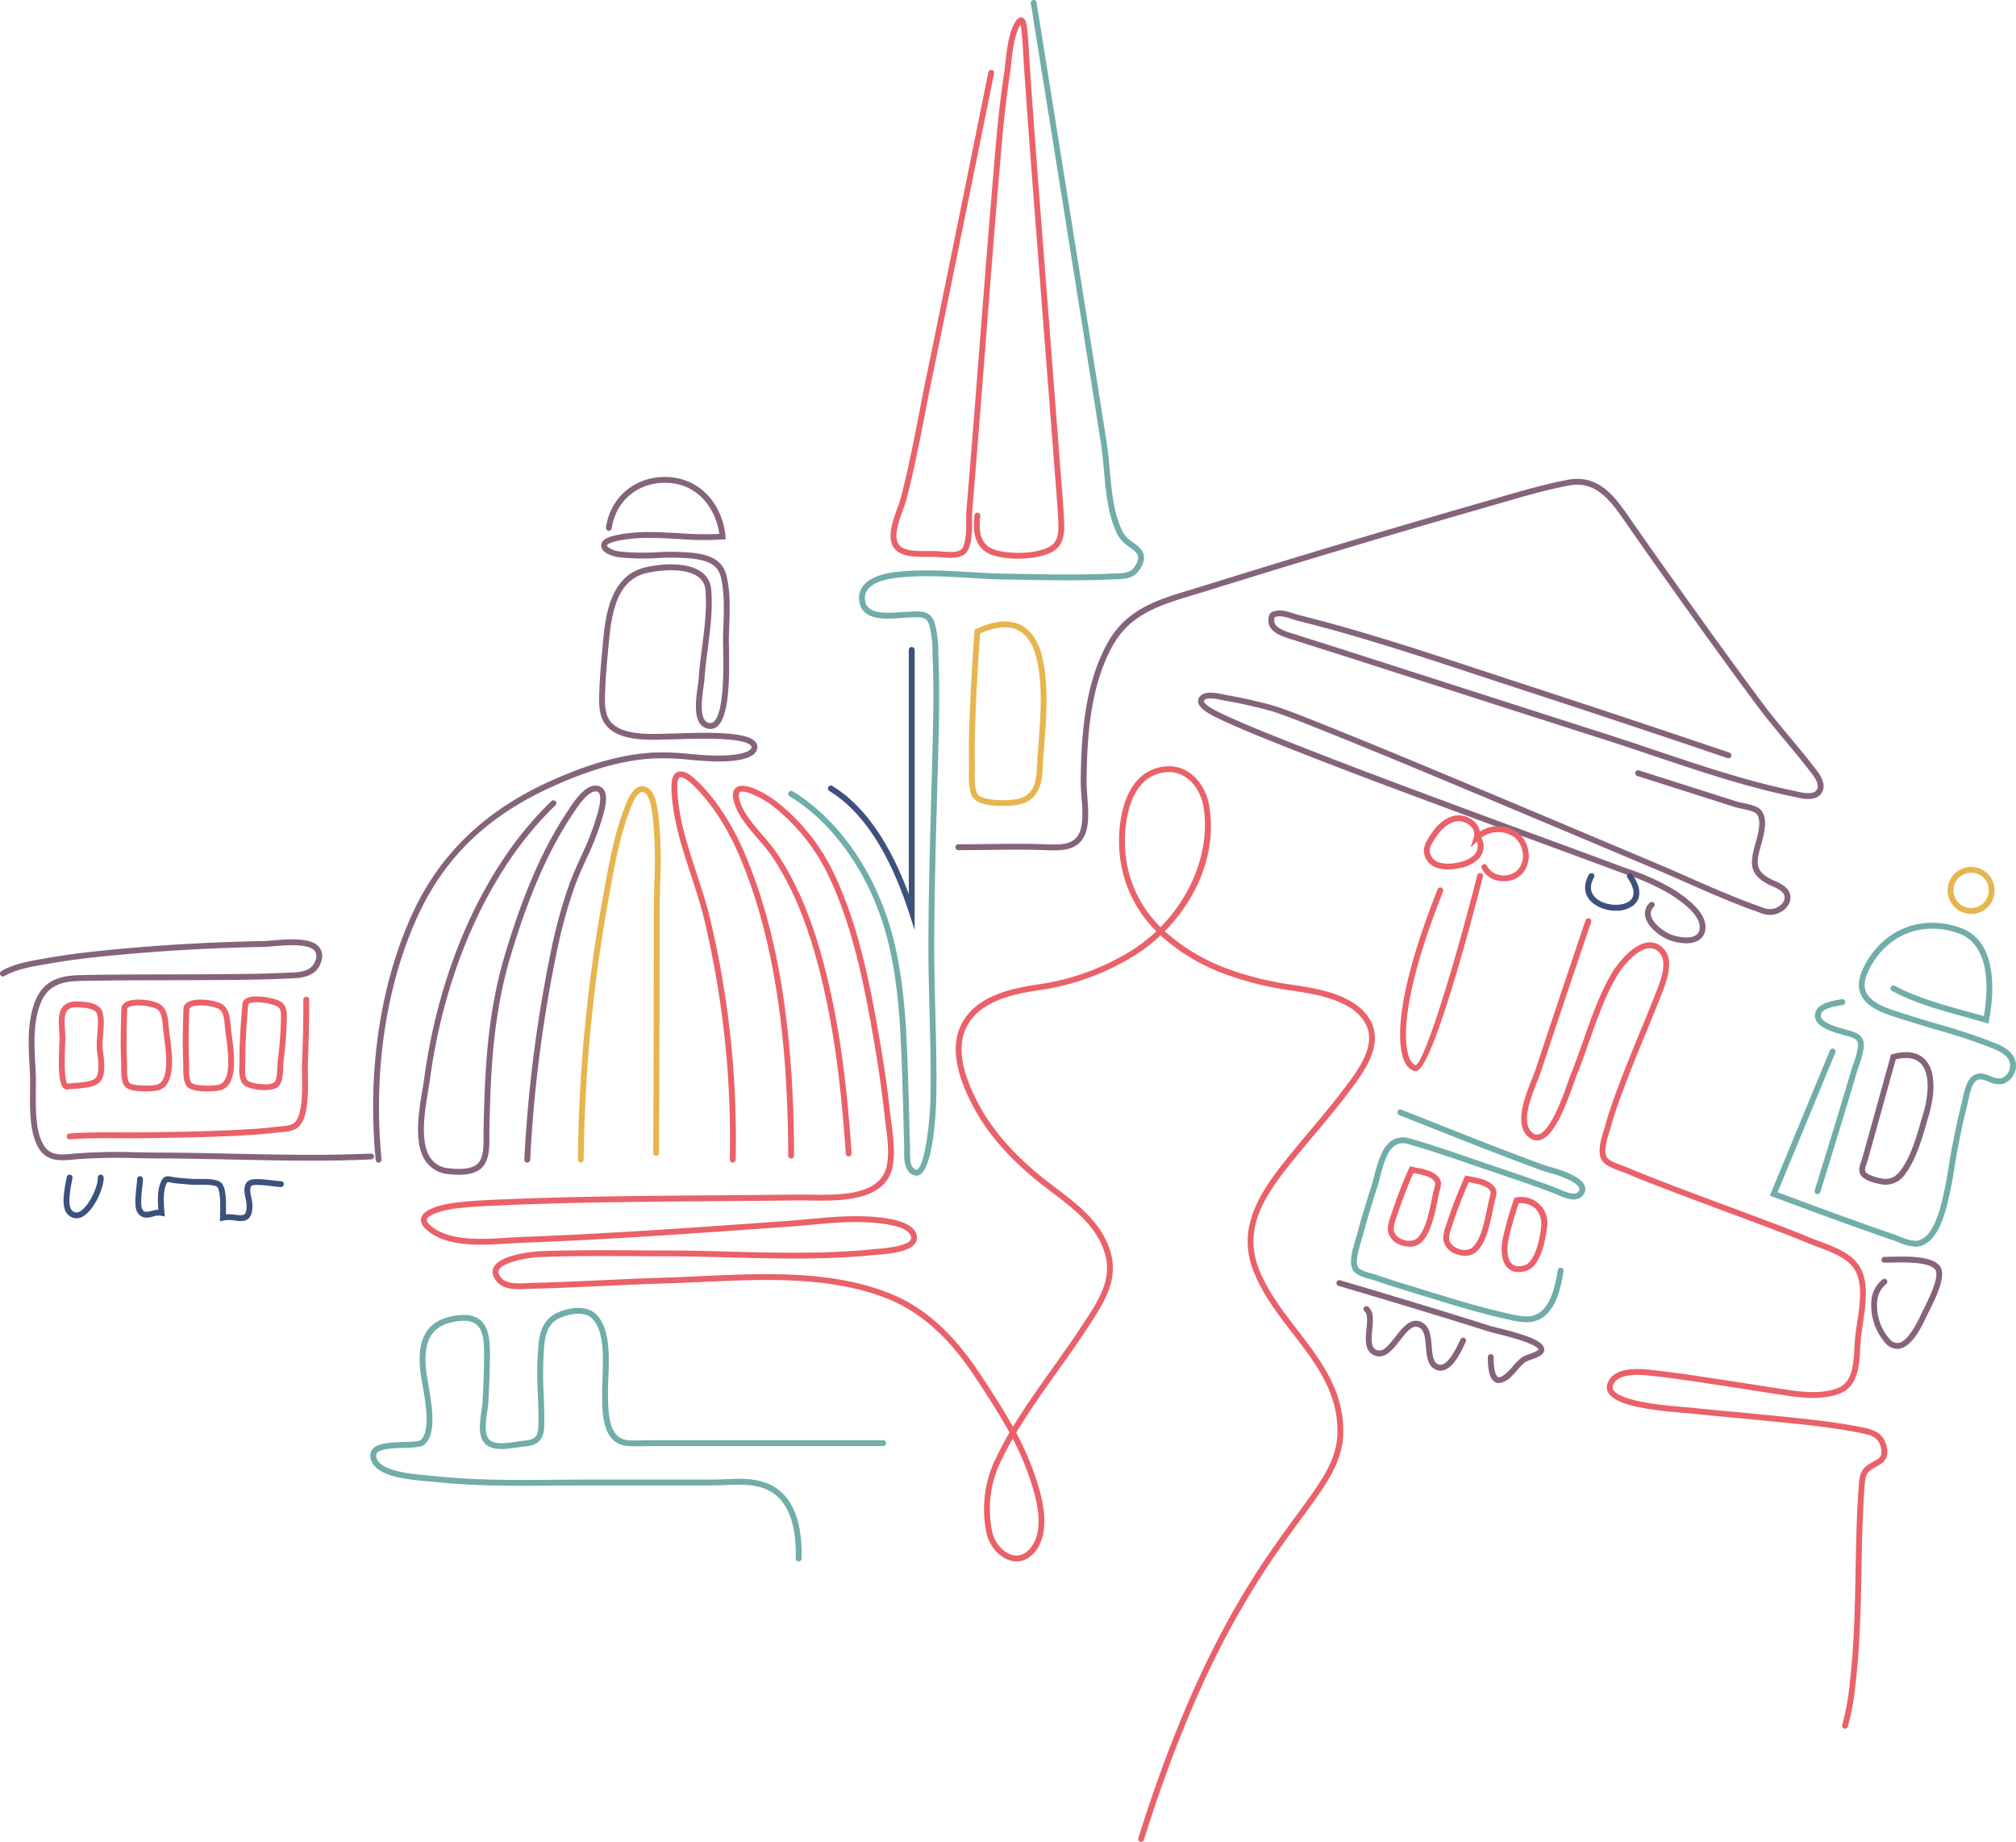 <?xml version="1.0" encoding="UTF-8"?> <svg xmlns="http://www.w3.org/2000/svg" width="500.636" height="457.356"><g data-name="Group 395"><g data-name="Group 392"><g data-name="Group 390"><g data-name="Group 358"><path fill="#ea616a" d="M283.377 457.356a.708.708 0 0 1-.219-.034.723.723 0 0 1-.474-.909c14.642-46.638 29.55-66.925 39.416-80.352 6.22-8.465 9.973-13.574 10.029-20.538.08-9.9-5.358-16.962-11.119-24.433-3.738-4.852-7.6-9.868-9.836-15.743-4.082-10.736 1.889-19.513 8.353-27.584 1.869-2.334 3.8-4.625 5.721-6.917 2.879-3.423 5.854-6.963 8.577-10.594l.247-.327c3.288-4.379 7.792-10.373 5.1-15.609-3.111-6.051-12.579-7.476-18.235-8.327a79.821 79.821 0 0 1-16.718-4.111 48.274 48.274 0 0 1-16.023-9.63 41.251 41.251 0 0 1-6.226 4.867 61.272 61.272 0 0 1-23.574 8.7c-7.652 1.107-15.169 2.981-18.343 9.166-2.462 4.787-1.313 11.513 3.412 20 3.373 6.058 8.51 11.877 15.263 17.3 1.086.87 2.215 1.728 3.353 2.592 5.922 4.5 12.046 9.146 13.9 16.8 1.591 6.575-2.087 12.194-5.335 17.152l-.633.969c-2.343 3.6-4.921 7.221-7.411 10.721-3.52 4.943-7.117 10-10.243 15.246a70.855 70.855 0 0 1 3.852 8.416c2.513 6.7 4.933 15.084 1.311 20.463-1.577 2.346-3.736 3.407-6.079 2.974-2.936-.539-5.644-3.4-6.439-6.816a28.969 28.969 0 0 1 1.753-17.559 85.356 85.356 0 0 1 3.934-7.509c-2.442-4.486-5.25-8.779-8-12.984-4.814-7.355-11.794-16.342-23.157-20.6-14.029-5.252-29.8-4.527-45.074-3.831-2.952.136-5.877.271-8.753.359-5.242.16-10.478.4-15.717.637-5.885.268-11.972.546-17.966.7-.337.008-.7.027-1.075.045-2.51.122-5.647.28-7.428-1.665-1.4-1.53-1.314-2.762-1-3.527 1.515-3.628 11.266-4.164 11.363-4.168 8.231-.318 16.61-.274 24.717-.224q3.54.02 7.074.031c5.117.01 10.37.145 15.45.277 11.709.3 23.823.617 35.5-.569.213-.023.5-.045.848-.072 5.925-.465 8.881-1.42 8.787-2.835-.2-2.99-7.823-3.932-14.837-3.846-3.407.049-6.915.372-10.311.687-1.806.166-3.608.334-5.4.461l-1.433.1c-21.259 1.521-43.241 3.092-64.9 3.9-1.035.039-2.158.11-3.338.183-6.671.421-14.965.941-19.977-3.3-1.265-1.069-1.75-2.133-1.435-3.164.782-2.578 6.637-3.5 9.116-3.781 3.877-.433 7.834-.594 11.658-.752l.584-.024c17.1-.705 34.494-.835 51.32-.963 6.827-.051 13.651-.1 20.479-.191.958-.012 2.048 0 3.2.021 7.446.118 17.612.269 19.206-7.094.686-3.167.187-6.972-.253-10.329-.11-.855-.221-1.692-.309-2.5-.666-6.043-1.551-12.185-2.7-18.778-2.391-13.717-5.236-28.163-11.317-40.767a48.363 48.363 0 0 0-14.123-17.334c-2.008-1.511-6.589-3.9-7.755-3.135-.312.207-.354.883-.113 1.853.763 3.047 3.313 6.009 5.778 8.876a48.942 48.942 0 0 1 3.417 4.268c4.442 6.578 7.974 14.487 10.79 24.178 5.06 17.41 6.819 35.3 7.869 50.5a.725.725 0 1 1-1.447.1c-1.047-15.125-2.794-32.918-7.817-50.2-2.774-9.545-6.24-17.32-10.6-23.77a47.9 47.9 0 0 0-3.316-4.135c-2.578-2.994-5.242-6.09-6.084-9.471-.417-1.675-.176-2.824.717-3.416 2.607-1.728 9.364 3.135 9.432 3.186a49.853 49.853 0 0 1 14.565 17.877c6.161 12.771 9.028 27.329 11.437 41.147 1.157 6.624 2.042 12.8 2.711 18.869.088.8.2 1.624.309 2.47.454 3.474.97 7.411.23 10.825-1.846 8.53-13.161 8.36-20.646 8.238a123.68 123.68 0 0 0-3.157-.021 3780.2 3780.2 0 0 1-20.488.191c-16.809.128-34.193.259-51.266.963l-.587.024c-3.8.155-7.729.317-11.555.744-3.628.4-7.5 1.485-7.889 2.758-.161.529.446 1.18.982 1.634 4.569 3.862 12.543 3.361 18.95 2.957 1.191-.075 2.326-.146 3.373-.186 21.63-.81 43.6-2.38 64.849-3.9l1.432-.1c1.779-.126 3.572-.292 5.367-.458 3.421-.317 6.961-.644 10.421-.694 5.985-.091 15.992.477 16.307 5.2.241 3.568-6.757 4.117-10.121 4.381a39.85 39.85 0 0 0-.814.068c-11.768 1.194-23.928.882-35.682.577-5.072-.132-10.316-.267-15.416-.277q-3.54-.006-7.08-.031c-8.089-.049-16.454-.093-24.651.224-2.607.1-9.207 1.186-10.081 3.276-.082.2-.34.819.729 1.986 1.319 1.439 4.067 1.3 6.285 1.2.389-.02.763-.039 1.107-.047 5.979-.155 12.06-.433 17.94-.7 5.245-.238 10.489-.478 15.737-.638 2.867-.088 5.786-.221 8.733-.357 15.405-.7 31.334-1.437 45.65 3.922 11.757 4.4 18.927 13.622 23.86 21.163 2.618 4 5.284 8.072 7.65 12.33 3.046-5.032 6.489-9.871 9.865-14.609 2.482-3.488 5.049-7.094 7.375-10.671l.638-.973c3.236-4.941 6.58-10.051 5.137-16.016-1.733-7.155-7.647-11.645-13.366-15.987-1.148-.872-2.289-1.738-3.384-2.617-6.9-5.535-12.159-11.5-15.626-17.722-4.975-8.932-6.129-16.121-3.434-21.365 3.477-6.771 11.391-8.779 19.426-9.941a59.8 59.8 0 0 0 23.007-8.485 39.417 39.417 0 0 0 5.968-4.652 31.086 31.086 0 0 1-9.12-19.251c-.53-5.663.267-13.332 4.093-17.882a10.461 10.461 0 0 1 7.438-3.808c5.982-.488 9.987 4.733 10.789 10.123 1.813 12.116-3.593 23.19-11.113 30.8a48.073 48.073 0 0 0 15.487 9.3 78.309 78.309 0 0 0 16.417 4.035c5.931.892 15.859 2.385 19.314 9.1 3.108 6.044-1.909 12.724-5.231 17.145l-.244.326c-2.748 3.663-5.738 7.219-8.628 10.658-1.917 2.282-3.838 4.564-5.7 6.89-6.459 8.064-11.942 16.132-8.133 26.16 2.159 5.674 5.957 10.6 9.633 15.372 5.656 7.337 11.505 14.924 11.42 25.331-.06 7.434-4.139 12.985-10.314 21.387-9.805 13.348-24.629 33.521-39.2 79.926a.724.724 0 0 1-.689.5Zm-31.882-100.122a82.08 82.08 0 0 0-3.418 6.6 27.434 27.434 0 0 0-1.662 16.625c.661 2.827 2.933 5.285 5.287 5.716 1.759.32 3.358-.492 4.615-2.356 3.251-4.829.922-12.767-1.469-19.142a67.538 67.538 0 0 0-3.353-7.443Zm38.819-165.514c-.209 0-.419.008-.632.024a9.05 9.05 0 0 0-6.439 3.3c-3.542 4.21-4.237 11.687-3.758 16.811a29.426 29.426 0 0 0 8.719 18.361c7.988-8.127 12.248-19.351 10.719-29.576-.678-4.532-3.832-8.92-8.609-8.92Z" data-name="Path 953"></path></g><g data-name="Group 359"><path fill="#ea616a" d="M181.954 288.689h-.02a.726.726 0 0 1-.706-.745 234.315 234.315 0 0 0-6.405-59.877c-.859-3.521-2.056-7.18-3.213-10.719-2.324-7.1-4.726-14.43-4.871-21.765-.042-2.152.446-3.421 1.492-3.879q1.791-.762 4.814 2.134c4.8 4.624 8.878 10.9 12.134 18.649 8.03 19.116 11.956 43.471 12.007 74.455a.726.726 0 0 1-.726.727.726.726 0 0 1-.727-.724c-.051-30.789-3.939-54.961-11.893-73.9-3.179-7.567-7.15-13.678-11.8-18.163-1.719-1.656-2.817-2.028-3.219-1.849-.159.068-.667.452-.624 2.519.141 7.116 2.507 14.348 4.8 21.341 1.169 3.565 2.374 7.251 3.248 10.828a235.863 235.863 0 0 1 6.444 60.257.728.728 0 0 1-.735.711Z" data-name="Path 954"></path></g><g data-name="Group 360"><path fill="#e7b550" d="M144.221 288.689a.726.726 0 0 1-.723-.73 387.552 387.552 0 0 1 6.629-67.408l.082-.453c1.112-6.05 2.258-12.3 4.376-18.156l.156-.434c.684-1.947 1.958-5.569 4.082-6.2a2.516 2.516 0 0 1 2.326.534c1.685 1.3 2.13 4.825 2.368 6.718l.023.19a110.149 110.149 0 0 1 .4 16.66c-.062 2.291-.122 4.567-.122 6.806 0 21.049-.074 42.167-.15 60.046a.728.728 0 0 1-.726.724.727.727 0 0 1-.724-.729c.077-17.878.154-38.993.151-60.041 0-2.25.059-4.541.122-6.844a109.284 109.284 0 0 0-.389-16.439l-.023-.191c-.181-1.442-.607-4.819-1.812-5.751a1.093 1.093 0 0 0-1.03-.291c-1.412.419-2.655 3.956-3.123 5.286l-.158.447c-2.08 5.738-3.214 11.933-4.315 17.923l-.082.453a386.041 386.041 0 0 0-6.606 67.155.726.726 0 0 1-.732.725Z" data-name="Path 955"></path></g><g data-name="Group 361"><path fill="#85647b" d="M113.882 291.706a21.166 21.166 0 0 1-2.683-.183 7.559 7.559 0 0 1-5.332-2.959c-3.234-4.359-1.926-12.206-.971-17.936.171-1.02.327-1.956.434-2.766 3.827-28.232 15.337-53.349 31.581-68.909a.726.726 0 1 1 1 1.049c-16.011 15.337-27.363 40.143-31.144 68.056-.113.823-.269 1.773-.442 2.808-.862 5.164-2.161 12.968.7 16.833a6.081 6.081 0 0 0 4.354 2.383c1.679.217 5.767.534 7.389-1.285 1.356-1.525 1.336-4.431 1.319-6.765 0-.464-.006-.9 0-1.309.278-14.616.9-28.96 5.33-43.754 4.459-14.875 9.258-25.96 15.1-34.882l.306-.471c1.5-2.329 4.314-6.69 7.179-6.549a2.365 2.365 0 0 1 1.9.946c1.165 1.589.337 4.68-.111 6.339l-.079.3a67.72 67.72 0 0 1-4.079 10.564c-1.016 2.248-2.065 4.574-2.916 6.918a119.813 119.813 0 0 0-4.414 16.037 340.017 340.017 0 0 0-6.643 51.83.746.746 0 0 1-.768.683.73.73 0 0 1-.684-.768 341.711 341.711 0 0 1 6.677-52.051 121.727 121.727 0 0 1 4.465-16.227c.871-2.4 1.934-4.747 2.961-7.021a66.733 66.733 0 0 0 3.994-10.334l.085-.312c.326-1.22 1.1-4.076.34-5.1a.922.922 0 0 0-.786-.353.574.574 0 0 0-.059 0c-2.042 0-4.7 4.118-5.84 5.886l-.312.481c-5.767 8.8-10.509 19.764-14.929 34.5-4.379 14.618-4.989 28.854-5.267 43.365-.008.392-.005.82 0 1.271.02 2.584.04 5.8-1.687 7.739-1.361 1.544-3.803 1.946-5.968 1.946Z" data-name="Path 956"></path></g><g data-name="Group 362"><path fill="#71adaa" d="M198.332 387.725h-.017a.729.729 0 0 1-.71-.743c.23-9.677-2.527-15.57-8.191-17.514-2.879-.99-6.113-.852-9.238-.723-1.092.046-2.179.092-3.242.092h-30.512c-2.72 0-5.446.023-8.175.047-9.958.085-20.269.171-30.33-.912a65.477 65.477 0 0 0-1.5-.136c-5.919-.5-12.372-1.321-14.02-4.751a3 3 0 0 1-.1-2.959c1.123-1.851 4.609-1.96 7.979-2.065 1.617-.051 3.829-.12 4.235-.5 2.416-2.285 1.151-9.464.4-13.753-.2-1.157-.383-2.174-.474-2.95-.613-5.155-.505-12.209 7.465-13.952 3.328-.729 5.713-.458 7.3.828 2.2 1.78 2.485 5.249 2.471 8.406-.014 3.645-.147 7.607-.4 12.117-.037.628-.147 1.4-.272 2.252-.355 2.448-.845 5.8.61 7.059 1.378 1.191 4.192.771 6.455.432.684-.1 1.319-.2 1.861-.242 2.987-.248 3.73-1.017 3.781-3.916.045-2.493-.045-5.073-.136-7.566a85.223 85.223 0 0 1 .187-12.812c.315-2.692 1.146-5.985 4.811-7.585 2.813-1.232 6.966-1.868 9.377.38 3.639 3.394 3.338 10.709 3.123 16.05-.054 1.257-.1 2.41-.091 3.381l.006.65c.042 5.863.488 11.141 5.42 11.309 1.18.039 2.394.017 3.6-.009.752-.014 1.5-.03 2.244-.03h57.089a.727.727 0 0 1 0 1.453h-57.089c-.732 0-1.472.014-2.212.029-1.234.025-2.474.05-3.685.009-6.731-.23-6.785-7.765-6.821-12.751l-.006-.646c-.009-.992.04-2.171.091-3.454.207-5.061.49-11.989-2.664-14.929-2.031-1.891-5.86-.958-7.806-.112-2.36 1.031-3.54 2.953-3.948 6.424a84.465 84.465 0 0 0-.176 12.59c.091 2.514.185 5.113.136 7.646-.065 3.631-1.4 5.028-5.114 5.335-.513.043-1.115.135-1.761.232-2.564.384-5.738.86-7.625-.77-2.056-1.777-1.523-5.431-1.094-8.367.116-.8.224-1.531.255-2.124.255-4.483.386-8.423.4-12.041.017-3.988-.559-6.162-1.932-7.271-1.22-.988-3.205-1.169-6.076-.539-5.261 1.15-7.215 4.964-6.336 12.364.091.755.264 1.743.462 2.868.911 5.165 2.156 12.238-.828 15.06-.769.726-2.388.811-5.188.9-2.561.081-6.07.192-6.785 1.369a1.7 1.7 0 0 0 .173 1.574c1.424 2.97 9.128 3.621 12.832 3.934.593.05 1.112.094 1.526.139 9.985 1.074 20.247.991 30.166.9 2.731-.024 5.463-.046 8.186-.046h30.512c1.043 0 2.11-.046 3.182-.091 3.251-.141 6.623-.281 9.769.8 6.331 2.173 9.417 8.539 9.173 18.921a.725.725 0 0 1-.723.709Z" data-name="Path 957"></path></g><g data-name="Group 363"><path fill="#71adaa" d="M227.561 291.928a2.769 2.769 0 0 1-2.09-1.251c-.973-1.188-.951-3.422-.931-5.219 0-.422.009-.8-.005-1.109-.094-2.285-.145-4.571-.2-6.855-.04-1.733-.079-3.467-.136-5.2l-.108-3.351c-.4-12.715-.82-25.863-4.311-37.912-4.178-14.424-13.037-26.877-23.7-33.316a.725.725 0 1 1 .749-1.242c10.968 6.622 20.068 19.388 24.345 34.154 3.543 12.225 3.963 25.465 4.368 38.269l.108 3.35c.057 1.737.1 3.474.136 5.213.051 2.276.1 4.552.2 6.827.014.326.008.733.006 1.186-.017 1.4-.037 3.5.6 4.284.207.251.7.8 1.069.7 1.957-.672 3.242-11.52 3.381-17.148.162-7.37-.031-14.874-.215-22.131-.145-5.691-.295-11.577-.275-17.372.036-11.507.351-23.2.658-34.508l.252-9.281c.244-8.644.5-17.583.159-26.343l-.043-1.417a26 26 0 0 0-.831-7.077c-.635-1.978-1.781-1.995-4.351-1.866-.36.02-.734.039-1.12.052-.488.016-1.047.055-1.651.1-3.849.277-9.652.7-10.254-4.295-.439-3.665 2.579-6.223 8.283-7.022 6.146-.857 12.741-.475 19.114-.1 2.868.167 5.832.339 8.637.386l3.852.068c7.642.142 15.535.282 23.256-.1l.837-.032c1.869-.061 3.35-.109 4.391-1.632 1.807-2.653.652-3.5-1.262-4.912a8.859 8.859 0 0 1-2.933-3c-2.383-4.773-2.908-10.519-3.413-16.074-.212-2.331-.414-4.534-.743-6.651q-1.149-7.38-2.326-14.754l-.411-2.587q-7.139-44.97-14.355-89.925L255.98.841a.726.726 0 0 1 .6-.831.714.714 0 0 1 .831.6l.318 1.993q7.2 44.958 14.355 89.926l.409 2.586q1.17 7.378 2.329 14.758c.337 2.164.55 4.491.754 6.743.494 5.422 1 11.028 3.265 15.557a7.664 7.664 0 0 0 2.493 2.48c1.872 1.377 4.2 3.09 1.6 6.9-1.458 2.131-3.535 2.2-5.546 2.265l-.808.031c-7.775.386-15.694.242-23.355.1l-3.849-.068c-2.837-.047-5.818-.22-8.7-.388-6.3-.368-12.823-.748-18.831.093-2.822.4-7.494 1.624-7.04 5.411.406 3.341 4.343 3.334 8.708 3.02.627-.045 1.206-.087 1.71-.1.375-.011.738-.031 1.09-.05 2.487-.132 4.8-.254 5.811 2.871a27.394 27.394 0 0 1 .9 7.482l.045 1.4c.341 8.809.085 17.773-.159 26.441l-.255 9.28c-.3 11.3-.618 22.982-.655 34.474-.02 5.773.13 11.648.275 17.329.184 7.274.377 14.8.216 22.2-.006.175-.471 17.151-4.363 18.487a1.772 1.772 0 0 1-.567.097Z" data-name="Path 958"></path></g><g data-name="Group 364"><path fill="#ea616a" d="M252.831 138.722a21.416 21.416 0 0 1-6.164-.808c-3.806-1.2-5.372-4.565-4.654-10a.727.727 0 0 1 1.441.19c-.63 4.764.53 7.44 3.65 8.426 3.611 1.141 10.325 1.035 13.567-.81 2.38-1.353 2.235-4.177 2.093-6.908l-.014-.284c-.153-3.062-.406-6.178-.65-9.19l-.289-3.668q-1.221-16.055-2.476-32.105l-2.029-26.254c-1.035-13.39-2.1-27.234-3.024-40.863-.062-.9-.113-1.8-.161-2.7-.091-1.6-.179-3.211-.332-4.808l-.046-.516a18.374 18.374 0 0 0-.306-2.351 4.918 4.918 0 0 0-.252.431c-1.308 2.428-1.7 5.979-2.054 9.112-.113 1-.221 1.961-.352 2.838a267.288 267.288 0 0 0-1.892 16.016c-1.523 17.3-2.893 34.912-4.217 51.942-1.033 13.276-2.1 27-3.234 40.5-.045.556-.045 1.318-.045 2.177 0 3.011 0 6.759-1.648 8.338-1.43 1.373-4.212 1.124-6.252.947a31.833 31.833 0 0 0-1-.078 39.02 39.02 0 0 0-2.093-.023c-2.338.013-4.975.03-6.805-.917-4.056-2.1-2.141-7.349-.743-11.181.332-.907.644-1.763.817-2.43 1.838-7.01 3.253-14.293 4.623-21.337.573-2.944 1.143-5.884 1.745-8.81 4.473-21.724 9.221-45.057 15.4-75.653a.744.744 0 0 1 .857-.569.726.726 0 0 1 .567.855c-6.183 30.6-10.934 53.934-15.4 75.659-.6 2.92-1.172 5.856-1.745 8.8-1.373 7.066-2.794 14.372-4.64 21.428-.193.732-.517 1.619-.86 2.558-1.571 4.312-2.655 7.995.049 9.393 1.511.784 3.973.769 6.126.756.78-.006 1.526-.01 2.176.026.3.015.663.046 1.055.08 1.656.144 4.161.364 5.12-.55 1.2-1.15 1.2-4.843 1.2-7.288 0-.906 0-1.712.051-2.3 1.131-13.491 2.2-27.217 3.233-40.49 1.325-17.034 2.7-34.647 4.218-51.958a268.81 268.81 0 0 1 1.9-16.1c.128-.86.233-1.8.343-2.786.366-3.263.78-6.962 2.216-9.637.275-.5.938-1.679 1.86-1.483 1.03.213 1.234 1.709 1.427 3.967l.045.5c.154 1.615.244 3.24.335 4.864.048.9.1 1.794.159 2.688.922 13.622 1.991 27.464 3.026 40.849l2.031 26.254q1.244 16.053 2.474 32.107l.292 3.66c.244 3.024.5 6.151.652 9.234l.014.284c.148 2.873.329 6.449-2.825 8.244-2.099 1.186-5.392 1.732-8.56 1.732Z" data-name="Path 959"></path></g><g data-name="Group 365"><path fill="#85647b" d="M94.022 288.689a.727.727 0 0 1-.724-.655c-2.113-21.723 1.047-43.281 8.9-60.7 6.839-15.175 18.238-26.154 34.854-33.562 9.468-4.221 17.362-6.408 24.842-6.882a64.559 64.559 0 0 1 9.63.339c1.625.139 3.253.28 4.9.355 4.822.211 10.016-.421 10.2-2.035a.514.514 0 0 0-.167-.43c-.922-.991-4.7-2.076-17.6-1.577-.559.021-.959.035-1.16.037-.653 0-1.387.027-2.179.051-5.012.153-12.588.394-15.47-4.158-1.364-2.152-1.293-4.987-1.242-7.057.1-3.988.479-8.053.848-11.982l.1-1.077c.531-5.658 1.518-16.191 10.2-18.4 3.475-.885 10.367-1.664 14.157 1.019a5.767 5.767 0 0 1 2.5 4.371c.434 4.756-.215 9.814-.845 14.707-.335 2.62-.652 5.094-.82 7.532-.031.5-.127 1.182-.238 1.97-.434 3.091-1.157 8.261 1.279 8.932a1.223 1.223 0 0 0 1.175-.21c2.779-2.167 2.51-14.268 2.411-18.824-.023-.963-.04-1.7-.029-2.113.023-.848.054-1.713.085-2.588.153-4.151.309-8.444-.581-12.316-.76-3.294-3.364-4.269-7.04-4.717a57.45 57.45 0 0 0-8.867-.146 55.871 55.871 0 0 1-9.51-.211c-2.031-.28-4.258-1.284-4.343-2.828-.043-.769.434-1.82 2.953-2.458 5.162-1.313 10.795-1 16.247-.688a84.591 84.591 0 0 0 10.146.176c-.857-5.907-4.842-11.93-12.1-12.612-7.431-.7-13.586 4.02-14.616 11.226a.737.737 0 0 1-.82.617.724.724 0 0 1-.615-.821c1.14-8 8.01-13.236 16.187-12.469 7.256.682 12.682 6.571 13.5 14.653l.074.734-.735.062a79.916 79.916 0 0 1-11.1-.115c-5.341-.3-10.858-.613-15.808.644-1.569.4-1.866.866-1.861.97.02.357 1.129 1.2 3.092 1.471a54.451 54.451 0 0 0 9.261.2 58.036 58.036 0 0 1 9.094.156c3.528.43 7.269 1.46 8.276 5.832.936 4.059.778 8.45.622 12.694-.034.871-.066 1.731-.086 2.573-.011.4.006 1.112.026 2.044.193 8.6-.011 17.7-2.97 20a2.682 2.682 0 0 1-2.45.466c-3.668-1.009-2.862-6.742-2.332-10.534.1-.746.2-1.393.23-1.866.167-2.482.5-5.1.825-7.621.619-4.814 1.26-9.792.84-14.39a4.326 4.326 0 0 0-1.892-3.316c-3.123-2.208-9.463-1.686-12.963-.8-7.1 1.806-8.427 9.788-9.113 17.129l-.1 1.078c-.366 3.9-.746 7.942-.843 11.88-.048 1.885-.11 4.466 1.016 6.244 2.445 3.855 9.525 3.63 14.2 3.485.806-.025 1.551-.05 2.218-.052.19 0 .576-.016 1.109-.037 11.241-.429 17.016.2 18.723 2.042a1.942 1.942 0 0 1 .545 1.581c-.394 3.462-8.316 3.478-11.709 3.32-1.659-.075-3.307-.215-4.949-.357a63.5 63.5 0 0 0-9.417-.336c-7.3.462-15.036 2.609-24.343 6.759-16.5 7.356-27.343 17.789-34.122 32.83-7.746 17.2-10.864 38.494-8.773 59.967a.728.728 0 0 1-.653.794Z" data-name="Path 960"></path></g><g data-name="Group 366"><path fill="#3d517d" d="m227.136 230.938-1.416-4.349c-4.89-15.009-11.541-25.162-19.767-30.178a.725.725 0 1 1 .755-1.239c7.752 4.725 14.125 13.761 18.975 26.885v-60.7a.727.727 0 0 1 1.453 0Z" data-name="Path 961"></path></g><g data-name="Group 367"><path fill="#85647b" d="M261.743 211.155c-.678 0-1.339-.027-1.96-.051-4.847-.193-9.808-.131-14.61-.07-2.4.03-4.8.06-7.191.06a.726.726 0 1 1 0-1.452c2.386 0 4.78-.03 7.174-.06 4.813-.059 9.8-.123 14.684.07 4.11.173 7.323.01 8.447-3.484.74-2.291.513-5.281.292-8.171-.1-1.4-.207-2.715-.2-3.927.094-11.369.973-24.375 6.788-34.645 4.663-8.234 12.4-10.557 20.592-13.015.976-.293 1.96-.588 2.945-.9a3169.51 3169.51 0 0 1 70.485-21.1l3.151-.912c5.5-1.6 11.19-3.25 16.9-4.344 7.255-1.4 11.243 3.383 15.013 8.831q4.766 6.884 9.621 13.7c7.389 10.4 15.362 21.55 23.622 32.663 2.207 2.968 4.615 5.857 6.946 8.651 1.881 2.257 3.827 4.588 5.659 6.958l.343.434c1.285 1.617 3.225 4.059 2.06 6.28-1.317 2.487-4.825 1.686-6.918 1.205l-.681-.151c-11.6-2.413-23.131-6.293-34.281-10.046-4.028-1.355-8.047-2.708-12.058-3.989q-20.346-6.5-40.675-13.052L336 163.604q-3.5-1.123-7-2.227-3.723-1.179-7.443-2.37l-.647-.2c-2.269-.681-6.067-1.821-5.928-4.819.076-1.627.533-2 1.532-2.229l.343-.086c1.265-.363 3.177.244 4.705.735.457.146.874.28 1.206.362 15.129 3.769 30.233 8.75 44.838 13.566q4.8 1.584 9.587 3.15a4802.112 4802.112 0 0 1 49.471 16.435l2.814.951a.727.727 0 0 1-.471 1.376l-2.808-.952a4805.836 4805.836 0 0 0-49.454-16.428q-4.794-1.564-9.593-3.152c-14.582-4.809-29.657-9.781-44.736-13.537-.357-.089-.8-.231-1.3-.388-1.2-.383-3.007-.953-3.872-.719-.15.042-.286.074-.411.1a2.034 2.034 0 0 0-.315.086 4.907 4.907 0 0 0-.088.8c-.088 1.865 3.029 2.8 4.893 3.36l.672.206q3.719 1.2 7.44 2.367 3.506 1.11 7.006 2.229l21.9 7.036q20.332 6.537 40.671 13.049c4.017 1.285 8.042 2.639 12.078 4 11.11 3.738 22.6 7.6 34.114 10l.709.157c1.8.411 4.521 1.038 5.307-.467.726-1.381-.86-3.378-1.909-4.7l-.352-.449c-1.818-2.347-3.755-4.67-5.627-6.915-2.343-2.81-4.766-5.714-7-8.717-8.268-11.123-16.25-22.283-23.645-32.685q-4.854-6.834-9.629-13.722c-3.622-5.232-7.165-9.465-13.547-8.23-5.645 1.081-11.3 2.723-16.769 4.313l-3.154.912a3166.78 3166.78 0 0 0-70.457 21.1c-.99.309-1.977.606-2.959.9-7.9 2.373-15.37 4.615-19.744 12.34-5.653 9.982-6.51 22.758-6.6 33.941-.008 1.152.088 2.441.193 3.8.23 3.031.468 6.165-.357 8.728-1.275 3.972-4.764 4.544-7.921 4.544Z" data-name="Path 962"></path></g><g data-name="Group 368"><path fill="#85647b" d="M418.746 234.229a12.346 12.346 0 0 1-4.749-1.022c-1.934-.888-4.986-3.143-5.454-5.72a3.68 3.68 0 0 1 1.129-3.337.727.727 0 0 1 1.032 1.024 2.219 2.219 0 0 0-.731 2.055c.346 1.908 2.915 3.872 4.631 4.657 1.609.738 4.757 1.372 6.419.4a2.154 2.154 0 0 0 1.058-1.831c.176-2.347-2.212-5.133-7.1-8.278a56.862 56.862 0 0 0-11.4-5.136l-2.006-.737q-10.7-3.982-21.42-7.908-8.843-3.254-17.683-6.521c-15.685-5.816-29.811-11.085-43.82-16.66l-.244-.1c-4.825-1.922-9.814-3.908-14.613-6.129l-.29-.134c-2.9-1.316-5.879-2.9-5.99-4.667a1.892 1.892 0 0 1 1.078-1.753c1.353-.832 3.781-.318 5.545.057.377.079.715.152.99.2 2.836.474 5.656 1.14 8.3 1.781a48.119 48.119 0 0 1 4.68 1.36c3.52 1.237 7.04 2.651 10.441 4.017l1.362.547c12.911 5.179 25.959 10.645 38.572 15.932l.236.1q15.538 6.51 31.059 13.068l11.782 4.966c2.65 1.116 5.3 2.282 7.948 3.451 5.818 2.563 11.834 5.215 17.87 7.3a4.8 4.8 0 0 0 3.162.4c1.319-.358 2.7-1.535 2.63-2.81-.071-1.314-1.331-1.977-3.106-2.772-.437-.2-.857-.384-1.217-.581-4.612-2.512-4.2-5.379-2.975-9.8l.11-.4c.567-2.016 1.623-5.77.125-7.244-.562-.552-2.459-.959-3.716-1.228-.652-.14-1.236-.268-1.642-.4l-24.2-7.708a.727.727 0 0 1 .443-1.384l24.194 7.708c.369.118.908.231 1.507.36 1.67.359 3.565.765 4.427 1.613 2.111 2.075.95 6.205.256 8.672l-.108.392c-1.123 4.05-1.5 6.088 2.266 8.137.332.182.718.354 1.12.534 1.62.724 3.838 1.719 3.963 4.016.113 2.1-1.824 3.78-3.7 4.292a5.954 5.954 0 0 1-3.874-.382c-6.237-2.158-12.279-4.822-18.125-7.4-2.644-1.166-5.281-2.329-7.922-3.441l-11.786-4.967q-15.525-6.544-31.056-13.067l-.232-.1c-12.611-5.284-25.653-10.747-38.553-15.924l-1.365-.547c-3.386-1.36-6.889-2.767-10.381-3.994a46.351 46.351 0 0 0-4.538-1.317c-2.621-.637-5.415-1.3-8.2-1.762a24.526 24.526 0 0 1-1.053-.208c-1.358-.287-3.627-.766-4.484-.241-.119.073-.4.262-.389.427.023.34.565 1.357 5.14 3.433l.3.138c4.76 2.205 9.732 4.185 14.537 6.1l.247.1c13.992 5.569 28.109 10.835 43.786 16.648q8.834 3.276 17.68 6.52 10.717 3.939 21.423 7.909l2 .735a57.843 57.843 0 0 1 11.686 5.28c5.44 3.5 7.979 6.646 7.755 9.607a3.6 3.6 0 0 1-1.767 2.973 5.959 5.959 0 0 1-3 .701Z" data-name="Path 963"></path></g><g data-name="Group 369"><path fill="#3d517d" d="M401.262 226.124a9.281 9.281 0 0 1-5.6-1.785c-2.258-1.77-2.655-4.387-1.084-7.179a.726.726 0 0 1 1.265.712c-1.537 2.733-.459 4.4.715 5.324 2.3 1.805 6.572 1.988 8.308.358 1.577-1.48.476-3.877-.723-5.627a.728.728 0 0 1 1.2-.823c2.9 4.234 1.571 6.523.519 7.51a6.775 6.775 0 0 1-4.6 1.51Z" data-name="Path 964"></path></g><g data-name="Group 370"><path fill="#ea616a" d="M458.175 429.244a.748.748 0 0 1-.213-.031.729.729 0 0 1-.482-.908 60.194 60.194 0 0 0 1.878-10.445c1.095-9.315 1.273-18.823 1.446-28.016.131-6.906.267-14.047.789-21.069.266-3.559 1.032-4.456 3.724-5.9 1.645-.883 2.224-1.4 1.773-3.409-.6-2.658-2.42-3.141-5.341-3.711-6.85-1.339-13.964-2.045-20.845-2.729l-3.452-.346c-2.61-.265-5.225-.506-7.837-.746-3.336-.308-6.671-.614-10-.974a67.553 67.553 0 0 0-1.467-.128c-8.174-.66-16.789-1.764-18.72-4.96a2.745 2.745 0 0 1-.148-2.589c1.782-4.187 8.334-3.418 11.854-3l.525.061c4.623.525 9.3 1.232 13.816 1.917l.763.117q3.867.585 7.729 1.191 3.4.529 6.805 1.051l1.188.184c4.658.725 9.931 1.55 14.316-.092 3.775-1.411 4.016-5.982 4.232-10.015.037-.683.071-1.343.122-1.966.1-1.238.309-2.625.527-4.093.709-4.73 1.509-10.091-.646-13.483-1.785-2.81-5.651-4.249-9.063-5.518a66.538 66.538 0 0 1-2.578-1c-2.854-1.2-5.721-2.3-8.413-3.316q-5.757-2.181-11.53-4.316c-4.76-1.771-9.522-3.542-14.265-5.358-4.093-1.564-7.5-2.88-10.982-4.362-.329-.14-.741-.288-1.192-.45-1.679-.6-3.769-1.357-4.64-2.656-1.308-1.954-.255-5.355.442-7.607.111-.358.213-.685.293-.968 1.2-4.308 2.759-8.463 4.388-12.694 1.347-3.506 2.8-7.03 4.206-10.44 1.22-2.952 2.436-5.9 3.6-8.878l.3-.765c1.163-2.891 3.108-7.728 1.16-10.067a3.1 3.1 0 0 0-2.754-1.3c-2.956.237-6.422 4.312-7.911 6.825-2.947 4.975-4.987 10.788-6.961 16.41-1 2.838-2.025 5.774-3.151 8.528-.153.371-.369.985-.641 1.76-2.391 6.773-5.057 13.169-8.336 14.094a3.049 3.049 0 0 1-2.828-.671c-3.764-3.055-1.027-9.951.783-14.515.365-.922.692-1.739.907-2.391 4.207-12.752 8.609-25.778 12.4-36.986a.725.725 0 1 1 1.373.465c-3.793 11.207-8.2 24.229-12.4 36.975-.222.675-.556 1.52-.936 2.473-1.654 4.169-4.156 10.469-1.22 12.853a1.609 1.609 0 0 0 1.52.4c3.007-.847 6.059-9.49 7.361-13.18.284-.8.508-1.441.666-1.826 1.112-2.719 2.136-5.638 3.126-8.459 2-5.688 4.062-11.57 7.083-16.669 1.177-1.989 5.1-7.216 9.042-7.533a4.536 4.536 0 0 1 3.988 1.816c2.5 3.005.355 8.347-.93 11.538l-.3.755c-1.168 2.981-2.388 5.941-3.608 8.9-1.4 3.4-2.853 6.917-4.195 10.407-1.614 4.2-3.159 8.315-4.345 12.564-.085.293-.19.634-.3 1-.578 1.867-1.545 4.991-.621 6.37.6.9 2.522 1.594 3.923 2.1.479.173.919.332 1.268.481 3.46 1.472 6.856 2.783 10.932 4.343 4.742 1.813 9.5 3.582 14.255 5.352q5.775 2.148 11.539 4.318c2.7 1.024 5.585 2.126 8.458 3.336.783.329 1.637.647 2.525.977 3.625 1.349 7.735 2.879 9.78 6.1 2.448 3.85 1.6 9.5.859 14.477-.218 1.444-.42 2.808-.519 4-.048.609-.082 1.255-.119 1.923-.224 4.258-.5 9.555-5.171 11.3-4.742 1.77-10.214.919-15.047.166l-1.189-.185q-3.4-.519-6.807-1.051-3.859-.6-7.721-1.191l-.766-.116c-4.507-.683-9.164-1.389-13.762-1.909l-.528-.063c-3.145-.366-8.991-1.058-10.347 2.13a1.292 1.292 0 0 0 .051 1.27c1.81 2.991 13.689 3.95 17.595 4.264.66.053 1.18.1 1.509.131 3.321.359 6.651.665 9.978.971 2.618.241 5.236.483 7.851.749l3.45.345c6.912.686 14.063 1.4 20.978 2.747 2.643.518 5.642 1.1 6.481 4.819.681 3.024-.732 4.058-2.5 5.008-2.272 1.219-2.738 1.72-2.965 4.728-.516 6.982-.652 14.1-.782 20.988-.173 9.229-.355 18.772-1.458 28.159a61.33 61.33 0 0 1-1.929 10.7.727.727 0 0 1-.696.514Z" data-name="Path 965"></path></g><g data-name="Group 371"><path fill="#71adaa" d="M451.339 296.518a.693.693 0 0 1-.215-.033.729.729 0 0 1-.48-.908c2.993-9.655 6.084-19.639 9.023-29.625.179-.6.391-1.224.607-1.855a19.986 19.986 0 0 0 1.1-4.106c.2-1.883-.709-2.209-2.981-2.826l-1.12-.315c-1.929-.552-5.514-1.577-6.376-3.682a2.691 2.691 0 0 1 .227-2.425c.992-1.757 4.095-2.273 5.948-2.582l.3-.052a.714.714 0 0 1 .837.6.727.727 0 0 1-.593.838l-.3.051c-1.387.231-4.275.712-4.924 1.865a1.235 1.235 0 0 0-.148 1.159c.6 1.453 3.982 2.422 5.429 2.836l1.1.311c2.159.587 4.391 1.194 4.042 4.385a21.207 21.207 0 0 1-1.165 4.419c-.21.611-.417 1.213-.588 1.8-2.944 10-6.038 19.983-9.028 29.643a.729.729 0 0 1-.695.502Z" data-name="Path 966"></path></g><g data-name="Group 372"><path fill="#71adaa" d="M475.585 309.564a12.08 12.08 0 0 1-4.184-1.112c-.437-.173-.859-.34-1.251-.475-9.187-3.139-18.445-6.569-27.4-9.887l-3.236-1.2.286-.7 14.636-35.394a.728.728 0 0 1 1.345.556l-14.35 34.7 1.824.675c8.943 3.314 18.193 6.742 27.363 9.874.412.141.854.316 1.316.5a10.453 10.453 0 0 0 3.744 1.008c2.485-.074 4.578-2.8 6.053-7.875a93.811 93.811 0 0 0 2.221-10.774c.321-1.926.639-3.848 1.016-5.739.567-2.852 1.245-6.165 2.073-9.4.091-.353.182-.777.281-1.24.411-1.929.928-4.33 2.159-5.538 1.633-1.6 3.426-.893 4.861-.325a4.667 4.667 0 0 0 2.655.528 3.383 3.383 0 0 0 2.179-3.3c-.108-2.118-2.295-3.286-4.187-4.067a144.38 144.38 0 0 0-14.094-4.69c-2.275-.671-4.541-1.34-6.774-2.055-.51-.165-1.044-.328-1.585-.494-4.178-1.282-8.912-2.735-10.444-6.214-.791-1.8-.6-3.964.567-6.419 4.564-9.6 14.3-13.665 24.209-10.111 9.675 3.467 8.166 17.228 7.069 22.983l-.148.787-.769-.227c-1.625-.478-3.287-.936-4.969-1.4-6.217-1.716-12.645-3.491-18.2-6.484a.726.726 0 0 1 .686-1.28c5.418 2.916 11.766 4.669 17.9 6.364 1.424.393 2.833.783 4.218 1.183 1-5.763 1.948-17.61-6.275-20.557-9.173-3.284-18.181.478-22.41 9.367-.993 2.086-1.172 3.791-.548 5.21 1.262 2.871 5.659 4.22 9.539 5.411.55.167 1.087.333 1.6.5 2.221.713 4.478 1.378 6.742 2.046a145.719 145.719 0 0 1 14.245 4.745c1.342.555 4.913 2.027 5.083 5.336a4.821 4.821 0 0 1-3.29 4.783 5.882 5.882 0 0 1-3.529-.59c-1.5-.59-2.4-.885-3.313.01s-1.4 3.16-1.753 4.808c-.1.484-.2.929-.295 1.3-.82 3.2-1.492 6.486-2.056 9.318-.375 1.876-.69 3.782-1.007 5.693a95.345 95.345 0 0 1-2.258 10.941c-1.693 5.824-4.184 8.826-7.4 8.922l-.145-.001Z" data-name="Path 967"></path></g><g data-name="Group 373"><path fill="#85647b" d="M468.29 294.173c-1.308 0-5.276-.8-6.246-2.463-.647-1.106-.219-2.31.162-3.373.1-.281.2-.56.275-.832l7.125-25.661.4-.105c3.565-.939 6.262-.491 8.015 1.326 3.637 3.766 1.634 11.659.934 13.988l-.573 1.946c-1.2 4.11-2.553 8.767-5.038 12.215a6 6 0 0 1-4.992 2.961Zm2.49-31.131-6.9 24.851c-.085.3-.2.617-.309.932-.3.838-.582 1.63-.275 2.153.536.915 3.851 1.781 5.023 1.743 1.591-.037 2.632-.676 3.846-2.36 2.34-3.243 3.659-7.773 4.825-11.771.193-.667.383-1.321.576-1.957 1.324-4.407 1.866-10.02-.587-12.561-1.295-1.345-3.385-1.694-6.199-1.028Z" data-name="Path 968"></path></g><g data-name="Group 374"><path fill="#85647b" d="M471.14 334.934a4.067 4.067 0 0 1-2.893-1.387 14.2 14.2 0 0 1-3.548-10.171 7.53 7.53 0 0 1 2.822-5.7.726.726 0 0 1 .874 1.16 6.229 6.229 0 0 0-2.247 4.648 12.62 12.62 0 0 0 3.132 9.045 2.491 2.491 0 0 0 2.187.928c2.433-.414 4.753-5.312 5.627-7.155.136-.288.323-.661.542-1.1 1.163-2.314 4.254-8.461 2.882-10.021-1.66-1.885-7.594-1.747-10.785-1.674-.68.016-1.318.019-1.778.027a.726.726 0 0 1 0-1.452c.482-.013 1.078-.011 1.738-.027 3.9-.091 9.8-.227 11.908 2.167 1.863 2.118-.4 7.114-2.672 11.632-.216.424-.4.788-.531 1.067-1.14 2.409-3.514 7.424-6.694 7.966a3.323 3.323 0 0 1-.564.047Z" data-name="Path 969"></path></g><g data-name="Group 375"><path fill="#e7b550" d="M489.313 226.917a5.831 5.831 0 1 1 6-5.829 5.733 5.733 0 0 1-6 5.829Zm0-10.205a4.38 4.38 0 1 0 4.55 4.376 4.285 4.285 0 0 0-4.55-4.376Z" data-name="Path 970"></path></g><g data-name="Group 376"><path fill="#71adaa" d="M379.047 328.325a20.091 20.091 0 0 1-4.269-.621l-.434-.1c-6.447-1.4-12.892-3.378-19.12-5.29l-3.435-1.051c-3.4-1.029-7-2.137-10.524-3.351-.263-.091-.6-.184-.984-.289-1.574-.437-3.537-.98-4.269-2.183-1.154-1.895-.1-5.354.678-7.879.153-.5.29-.944.38-1.3.956-3.683 2.111-7.368 3.228-10.932l.338-1.078c.215-.689.42-1.469.632-2.289.908-3.457 1.935-7.374 4.627-8.912a5.309 5.309 0 0 1 4.214-.36c5.322 1.506 10.64 3.339 15.788 5.11l6.626 2.262c4.606 1.56 9.372 3.172 14 4.932.247.1.542.223.868.366 1.344.588 3.588 1.569 4.467.639.42-.44.383-.727.372-.82-.034-.27-.281-.844-1.557-1.651a23.258 23.258 0 0 0-5.651-2.231c-1.007-.3-2-.6-2.935-.946-10.064-3.717-20.2-7.742-30-11.633l-4.609-1.828a.726.726 0 1 1 .533-1.351l4.612 1.83c9.794 3.887 19.923 7.909 29.973 11.621.9.334 1.869.624 2.847.916a24.4 24.4 0 0 1 6.011 2.394c1.375.871 2.1 1.754 2.221 2.7a2.414 2.414 0 0 1-.758 2c-1.588 1.668-4.3.48-6.1-.307-.3-.132-.573-.251-.8-.339-4.6-1.752-9.352-3.359-13.947-4.914l-6.635-2.265c-5.128-1.765-10.429-3.59-15.711-5.085a3.874 3.874 0 0 0-3.1.223c-2.161 1.235-3.148 5-3.94 8.02a55.323 55.323 0 0 1-.655 2.354l-.338 1.078c-1.109 3.547-2.257 7.215-3.2 10.864-.1.37-.238.834-.4 1.357-.612 2.005-1.639 5.361-.825 6.7.434.712 2.3 1.23 3.418 1.539.411.115.783.218 1.066.316 3.5 1.206 7.091 2.308 10.472 3.334l3.441 1.053c6.2 1.9 12.614 3.87 19 5.26l.44.1c1.917.421 4.093.9 5.874.3 4.227-1.408 5.3-7.766 5.877-11.181a.706.706 0 0 1 .837-.6.725.725 0 0 1 .593.837c-.627 3.717-1.8 10.634-6.847 12.318a7.483 7.483 0 0 1-2.39.363Z" data-name="Path 971"></path></g><g data-name="Group 377"><path fill="#85647b" d="M372.248 343.427a1.985 1.985 0 0 1-.814-.171c-1.356-.592-1.96-2.531-1.96-6.285a.726.726 0 0 1 1.452 0c0 4.042.76 4.812 1.089 4.955.437.194 1.282-.237 2.3-1.184a17.157 17.157 0 0 0 1.362-1.469 13.616 13.616 0 0 1 2.2-2.189 8.342 8.342 0 0 1 1.858-.829c.7-.256 2.161-.789 2.306-1.143-.02-.507-1.4-1.745-10.52-4-.851-.21-1.507-.373-1.838-.479-12.523-3.968-25.33-7.8-37.3-11.343a.727.727 0 0 1 .414-1.393c11.978 3.549 24.79 7.379 37.324 11.352.318.1.942.254 1.75.453 7.318 1.81 11.567 3.274 11.619 5.407.034 1.31-1.637 1.92-3.254 2.51a8.123 8.123 0 0 0-1.5.64 12.213 12.213 0 0 0-1.957 1.961 18.849 18.849 0 0 1-1.475 1.588 4.909 4.909 0 0 1-3.056 1.619Z" data-name="Path 972"></path></g><g data-name="Group 378"><path fill="#85647b" d="M357.745 340.355a2.85 2.85 0 0 1-.871-.139c-2.368-.758-2.592-3.473-2.791-5.869-.153-1.853-.309-3.771-1.373-4.528-1.63-1.153-2.986.363-5.046 3.005-1.838 2.353-4.118 5.281-6.966 3.39-1.852-1.231-1.594-3.859-1.364-6.178.179-1.817.363-3.7-.471-4.432a.726.726 0 1 1 .959-1.089c1.4 1.229 1.171 3.483.958 5.663-.2 2.005-.4 4.078.724 4.827 1.611 1.068 2.972-.449 5.015-3.073 1.855-2.384 4.163-5.337 7.034-3.3 1.611 1.147 1.8 3.408 1.977 5.592.207 2.5.442 4.175 1.787 4.6 2.13.676 4.49-4.359 5.253-6.018l.108-.233a.725.725 0 1 1 1.316.61l-.1.23c-.995 2.158-3.196 6.942-6.149 6.942Z" data-name="Path 973"></path></g><g data-name="Group 379"><path fill="#e7b550" d="M248.965 200.135c-2.425 0-5.784-.3-7.134-1.822s-1.268-4.772-1.211-7.145c.011-.536.023-1.015.014-1.4-.11-4.879.068-9.766.241-13.962.261-6.255.641-12.668 1.135-19.06l.031-.427.392-.178c5.522-2.522 9.842-2.43 12.823.278 3.018 2.744 3.88 7.233 4.326 11.263.629 5.707.187 11.465-.239 17.034-.164 2.116-.326 4.232-.431 6.348-.2 4.061-1.219 8.3-7.218 8.945-.029.006-1.188.126-2.729.126Zm-5.54-42.844a543.069 543.069 0 0 0-1.1 18.577c-.173 4.175-.352 9.034-.241 13.869.008.4 0 .9-.017 1.466-.046 2.011-.12 5.051.85 6.148 1.18 1.336 5.841 1.514 8.62 1.217 4.641-.5 5.707-3.267 5.92-7.574.108-2.129.272-4.258.434-6.387.423-5.5.859-11.191.247-16.763-.417-3.76-1.2-7.929-3.861-10.347-2.447-2.221-6.098-2.288-10.852-.206Z" data-name="Path 974"></path></g><g data-name="Group 380"><path fill="#ea616a" d="M363.798 311.822a6.217 6.217 0 0 1-2.323-.47 4.683 4.683 0 0 1-2.941-2.965c-.4-1.482.275-3.362.814-4.871.1-.3.207-.581.286-.833 1.214-3.729 2.7-7.283 4-10.27l.235-.543 1.4.284c1.716.329 3.849.737 5.111 1.8 1.6 1.34 1.313 2.417.956 3.78l-.165.644c-.136.56-.275 1.241-.428 1.989-.794 3.874-1.881 9.179-4.748 10.906a4.264 4.264 0 0 1-2.197.549Zm.933-18.294c-1.225 2.839-2.592 6.154-3.715 9.6-.086.263-.19.558-.3.872-.445 1.251-1.058 2.963-.78 4.01a3.324 3.324 0 0 0 2.088 1.992 3.8 3.8 0 0 0 3.219.017c2.323-1.4 3.375-6.545 4.073-9.951.159-.769.3-1.465.44-2.04l.173-.673c.337-1.282.408-1.549-.485-2.3-.973-.815-2.984-1.2-4.451-1.483Z" data-name="Path 975"></path></g><g data-name="Group 381"><path fill="#ea616a" d="M350.041 309.568a6.238 6.238 0 0 1-2.323-.469 4.686 4.686 0 0 1-2.941-2.966c-.4-1.486.275-3.37.817-4.883.1-.3.2-.573.286-.821 1.2-3.7 2.692-7.267 3.994-10.269l.235-.543 1.4.283c1.713.329 3.843.739 5.108 1.8 1.6 1.341 1.313 2.419.953 3.783l-.164.64a56.355 56.355 0 0 0-.429 1.995c-.794 3.871-1.877 9.174-4.745 10.9a4.273 4.273 0 0 1-2.191.55Zm.934-18.294c-1.231 2.855-2.6 6.178-3.716 9.6-.082.261-.187.552-.3.861-.448 1.254-1.061 2.971-.783 4.022a3.328 3.328 0 0 0 2.088 1.993 3.8 3.8 0 0 0 3.219.017c2.32-1.4 3.376-6.543 4.07-9.948.159-.77.3-1.468.44-2.043l.173-.673c.34-1.282.411-1.548-.482-2.3-.976-.816-2.984-1.2-4.45-1.482Z" data-name="Path 976"></path></g><g data-name="Group 382"><path fill="#ea616a" d="M377.106 315.868a3.725 3.725 0 0 1-2.63-.973c-1.755-1.627-1.815-4.889-1.285-7.4a88.1 88.1 0 0 1 2.746-9.668l.156-.462.488-.032a6.478 6.478 0 0 1 7.525 7.862c-.1.939-1.078 9.2-5.1 10.371a6.825 6.825 0 0 1-1.9.302Zm.051-17.1a84.589 84.589 0 0 0-2.547 9.033c-.46 2.182-.375 4.9.853 6.033.684.632 1.745.746 3.135.344 2.351-.686 3.718-5.836 4.061-9.129a5.9 5.9 0 0 0-1.233-4.836 5.509 5.509 0 0 0-4.1-1.446Z" data-name="Path 977"></path></g><g data-name="Group 383"><path fill="#85647b" d="M77.224 288.201c-6.575 0-13.141-.14-19.585-.278-5.96-.127-12.121-.259-18.151-.276-1.812-.006-3.642-.037-5.474-.068a139.682 139.682 0 0 0-15.036.28l-.613.058c-3.409.322-6.929.666-9.025-3.295-1.974-3.725-1.923-9.122-1.878-13.885.014-1.706.031-3.317-.048-4.74l-.06-1.055c-.3-5.227-.635-11.153 1.328-16.221 2.172-5.614 6.66-6.482 11.187-6.585 7.343-.165 14.806-.177 22.025-.189 4.325-.007 8.651-.014 12.976-.052l.965-.009c4.8-.042 9.754-.086 14.619-.317l.987-.039c2.947-.1 6-.2 6.909-3.1a2.4 2.4 0 0 0-.184-2.324c-1.526-1.9-7.3-1.4-10.4-1.137-.9.078-1.662.143-2.2.153-12.372.225-24.668.907-36.542 2.026-5.043.475-11 1.1-16.981 2.155l-1 .173c-3.313.571-7.066 1.219-9.962 2.889a.727.727 0 0 1-.726-1.26c3.12-1.8 7.009-2.468 10.441-3.06l.993-.172c6.027-1.061 12.024-1.692 17.095-2.171 11.91-1.122 24.24-1.806 36.65-2.033.513-.009 1.242-.073 2.1-.147 3.846-.332 9.641-.837 11.657 1.675a3.773 3.773 0 0 1 .434 3.67c-1.222 3.879-5.117 4.008-8.248 4.112l-.964.035c-4.89.234-9.865.278-14.673.321l-.967.008c-4.326.038-8.657.045-12.986.053-7.21.011-14.667.024-21.993.188-4.649.1-8.107 1.108-9.866 5.657-1.852 4.776-1.523 10.534-1.231 15.614l.06 1.059c.079 1.469.062 3.1.048 4.832-.042 4.591-.093 9.793 1.708 13.191 1.645 3.106 4.283 2.853 7.6 2.531l.621-.059a139.891 139.891 0 0 1 15.192-.287c1.827.031 3.645.063 5.455.068 6.041.017 12.211.149 18.176.277 11.317.241 23.032.493 34.457-.027a.725.725 0 1 1 .068 1.449c-4.945.231-9.954.312-14.958.312Z" data-name="Path 978"></path></g><g data-name="Group 384"><path fill="#ea616a" d="M36.036 271.007c-1.92 0-4.067-.253-4.9-1.1-1.072-1.1-1.058-3.425-1.047-5.124 0-.375 0-.709-.008-.976-.2-4.639-.083-9.306.076-13.659l.08-.3a3.067 3.067 0 0 1 2.221-1.447c2.493-.563 6.277.156 7.519 1.112 1.546 1.187 1.736 3.343 1.886 5.075l.068.726c.048.459.122 1.025.21 1.665.63 4.693 1.685 12.547-2.811 13.748a16.027 16.027 0 0 1-3.294.28Zm-4.43-20.616c-.153 4.268-.264 8.832-.068 13.352.011.286.008.645.008 1.046-.008 1.284-.022 3.431.633 4.1.732.749 5.244.847 6.782.43 3.262-.871 2.275-8.209 1.744-12.151a72.764 72.764 0 0 1-.215-1.706l-.068-.752c-.134-1.525-.284-3.251-1.325-4.049-.86-.661-4.243-1.315-6.314-.847a2.115 2.115 0 0 0-1.177.577Z" data-name="Path 979"></path></g><g data-name="Group 385"><path fill="#ea616a" d="M51.449 271.007c-1.92 0-4.067-.253-4.9-1.1-1.072-1.1-1.058-3.425-1.047-5.124 0-.375 0-.709-.008-.976-.2-4.639-.082-9.306.076-13.659l.08-.3a3.061 3.061 0 0 1 2.218-1.447c2.49-.56 6.28.155 7.525 1.112 1.549 1.19 1.736 3.352 1.886 5.089l.065.712c.049.459.122 1.025.21 1.665.63 4.693 1.685 12.547-2.811 13.748a16.019 16.019 0 0 1-3.294.28Zm-4.433-20.616c-.153 4.268-.264 8.832-.068 13.352.011.286.009.645.009 1.046-.009 1.284-.023 3.431.632 4.1.732.749 5.247.847 6.782.43 3.262-.871 2.275-8.209 1.744-12.151a72.764 72.764 0 0 1-.215-1.706l-.068-.739c-.131-1.529-.281-3.262-1.322-4.062-.859-.661-4.235-1.315-6.32-.847a2.117 2.117 0 0 0-1.174.577Z" data-name="Path 980"></path></g><g data-name="Group 386"><path fill="#ea616a" d="m16.527 270.556-.142-.037c-1.574-.412-2.005-3.429-1.648-11.53.023-.5.04-.877.04-1.077 0-.671-.042-1.38-.088-2.092-.144-2.238-.295-4.551 1.021-5.965a4.239 4.239 0 0 1 3.211-1.181h.168c2.43 0 5.414.407 6.226 2.295.649 1.517.468 3.792.292 5.993a23 23 0 0 0-.125 3.185c.028.376.085.831.145 1.333.3 2.454.711 5.814-1.027 7.379-1.271 1.146-4.02 1.353-6.226 1.519-.653.049-1.243.093-1.7.158Zm2.547-20.43h-.141a2.851 2.851 0 0 0-2.159.718c-.891.956-.76 2.951-.635 4.883.048.746.1 1.492.09 2.194 0 .21-.017.607-.042 1.131-.335 7.622.162 9.571.539 10.013.439-.052.967-.092 1.54-.135 1.776-.134 4.459-.336 5.364-1.15 1.177-1.061.8-4.107.556-6.122a29.777 29.777 0 0 1-.151-1.406 23.776 23.776 0 0 1 .125-3.406c.153-1.93.329-4.117-.179-5.3-.375-.87-2.291-1.42-4.907-1.42Z" data-name="Path 981"></path></g><g data-name="Group 387"><path fill="#ea616a" d="M65.615 270.675h-.091c-1.929-.013-4.269-.465-5.143-1.447-1.086-1.224-1-3.36-.938-5.074.014-.343.025-.661.025-.936-.011-4.383.284-8.719.732-13.882a1.813 1.813 0 0 1 1.106-1.495c2.1-1.016 7.2.066 8.353.834 1.677 1.112 1.617 2.867 1.56 4.561l-.019.678a92.319 92.319 0 0 1-.761 9.4c-.036.329-.053.783-.076 1.3-.071 1.794-.162 4.028-1.095 5.047-.769.832-2.391 1.014-3.653 1.014Zm-1.932-21.805a4.227 4.227 0 0 0-1.744.279c-.278.133-.287.25-.293.306-.442 5.126-.737 9.427-.726 13.757 0 .292-.011.63-.025.994-.054 1.379-.128 3.268.57 4.053.406.453 2.136.948 4.067.961a4.064 4.064 0 0 0 2.664-.548c.576-.627.664-2.816.717-4.126.023-.555.043-1.048.086-1.406a92.2 92.2 0 0 0 .748-9.253l.02-.7c.057-1.686.043-2.67-.913-3.3a13.717 13.717 0 0 0-5.171-1.017Zm-2.76.526Z" data-name="Path 982"></path></g><g data-name="Group 388"><path fill="#ea616a" d="M17.287 282.904a.726.726 0 0 1-.056-1.449c4.1-.318 8.313-.3 12.369-.278 1.85.01 3.7.017 5.537-.006 7.993-.1 15.81-.213 23.6-.61 3.18-.163 6.291-.342 9.414-.727.31-.039.67-.068 1.056-.1 1.267-.1 3-.248 3.8-.865 2.172-1.689 2.067-8.186 2-12.068-.017-1.093-.031-2.046 0-2.748.21-5.038.315-10.219.324-15.839a.727.727 0 0 1 .726-.725.726.726 0 0 1 .726.728 401.274 401.274 0 0 1-.323 15.895c-.029.681-.015 1.606 0 2.665.077 4.686.182 11.105-2.564 13.238-1.132.882-3.038 1.039-4.566 1.167-.366.03-.707.058-1 .094-3.168.392-6.308.573-9.516.736-7.814.4-15.649.517-23.656.612-1.838.022-3.7.013-5.559.006-4.028-.024-8.206-.04-12.251.272a.385.385 0 0 1-.061.002Z" data-name="Path 983"></path></g><g data-name="Group 389"><path fill="#3d517d" d="M18.972 302.514a3.016 3.016 0 0 1-2.181-1.009c-1.557-1.608-.993-5.288-.34-8.611l.122-.638a.742.742 0 0 1 .845-.583.73.73 0 0 1 .584.847l-.127.653c-.358 1.833-1.2 6.124-.04 7.323a1.455 1.455 0 0 0 1.858.385c2.448-1.153 4.779-6.689 4.589-8.412a.725.725 0 0 1 .641-.8.734.734 0 0 1 .8.641c.247 2.192-2.329 8.437-5.412 9.889a3.131 3.131 0 0 1-1.339.315Z" data-name="Path 984"></path></g></g><g data-name="Group 391"><path fill="#3d517d" d="m54.612 303.281.034-1.76c.054-1.795.159-5.532-.621-6.684-.46-.677-3.044-.658-4.587-.645a26.36 26.36 0 0 1-1.886-.026c-1.279-.091-2.558-.2-3.835-.333a14.43 14.43 0 0 1-1.347-.213c-.871-.169-.862-.16-1.22.77-.68 1.791-.473 4.517-.32 6.508l.088 1.173-.956-.214a4.272 4.272 0 0 0-1.926.216c-1.18.306-2.788.715-3.886-.985-.766-1.185-.581-3.527-.264-6.462.082-.751.156-1.41.168-1.867a.727.727 0 0 1 .726-.707h.02a.725.725 0 0 1 .706.744c-.014.487-.088 1.189-.176 1.987-.19 1.746-.508 4.67.04 5.517.49.759.99.7 2.3.367a8.16 8.16 0 0 1 1.659-.3c-.147-2.043-.258-4.6.463-6.488s1.429-1.957 2.853-1.679c.329.064.726.142 1.222.194q1.89.2 3.784.328c.483.034 1.1.03 1.773.022 2.292-.008 4.9-.039 5.8 1.284.958 1.411.958 4.467.873 7.485a12.114 12.114 0 0 1 2.4.119c.99.12 1.858.226 2.255-.146.252-.235.539-.861.465-2.5a8.754 8.754 0 0 0-.2-1.212c-.307-1.477-.724-3.5.576-4.5.964-.74 3.352-.52 6.382-.152.765.092 1.418.175 1.8.183a.726.726 0 0 1-.034 1.452c-.414-.009-1.118-.093-1.943-.194-1.424-.173-4.757-.576-5.321-.137-.579.444-.267 1.954-.04 3.056a10.011 10.011 0 0 1 .232 1.439c.08 1.814-.215 2.967-.93 3.631-.888.824-2.113.678-3.415.525a7.97 7.97 0 0 0-2.8-.007Z" data-name="Path 985"></path></g></g><g data-name="Group 393"><path fill="#ea616a" d="M351.428 265.954a1.23 1.23 0 0 1-.428-.078 4.248 4.248 0 0 1-2.278-2.441c-1.364-3.076-3.29-13.385 8.283-42.613a.726.726 0 1 1 1.35.533c-11.689 29.524-9.312 39.222-8.3 41.49a2.937 2.937 0 0 0 1.461 1.672c2.26-.8 9.607-24.613 15.331-47.18a.725.725 0 1 1 1.406.357c-1.185 4.676-11.717 45.759-16.173 48.091a1.386 1.386 0 0 1-.652.169Z" data-name="Path 986"></path></g><g data-name="Group 394"><path fill="#ea616a" d="M373.465 218.828a7 7 0 0 1-1.087-.086 5.763 5.763 0 0 1-4.424-3.128.725.725 0 1 1 1.316-.61 4.322 4.322 0 0 0 3.335 2.3 4.85 4.85 0 0 0 4.312-1.317 5.187 5.187 0 0 0 1.245-4.021 5.9 5.9 0 0 0-2.221-4.17 7.045 7.045 0 0 0-8.07.192 4.512 4.512 0 0 1-.848 5.423 9.351 9.351 0 0 1-5.069 2.237 9.943 9.943 0 0 1-5.162-.17 4.661 4.661 0 0 1-3.216-4.313 6.264 6.264 0 0 1 1.032-2.869c2-3.4 4.2-5.285 6.722-5.764a5.7 5.7 0 0 1 5.134 1.842 4.316 4.316 0 0 1 1.058 2.1 8.393 8.393 0 0 1 9.287.163 7.366 7.366 0 0 1 2.8 5.2 6.644 6.644 0 0 1-1.625 5.14 6.164 6.164 0 0 1-4.519 1.851Zm-11.25-14.922a3.158 3.158 0 0 0-.612.056c-2.094.4-3.971 2.055-5.741 5.071a4.943 4.943 0 0 0-.834 2.19 3.271 3.271 0 0 0 2.269 2.9 8.6 8.6 0 0 0 4.4.1 8.041 8.041 0 0 0 4.3-1.834 3.146 3.146 0 0 0 .763-3.426l-1.56 1.466.831-2.645a2.541 2.541 0 0 0-.652-2.439 4.39 4.39 0 0 0-3.164-1.439Z" data-name="Path 987"></path></g></g></svg> 